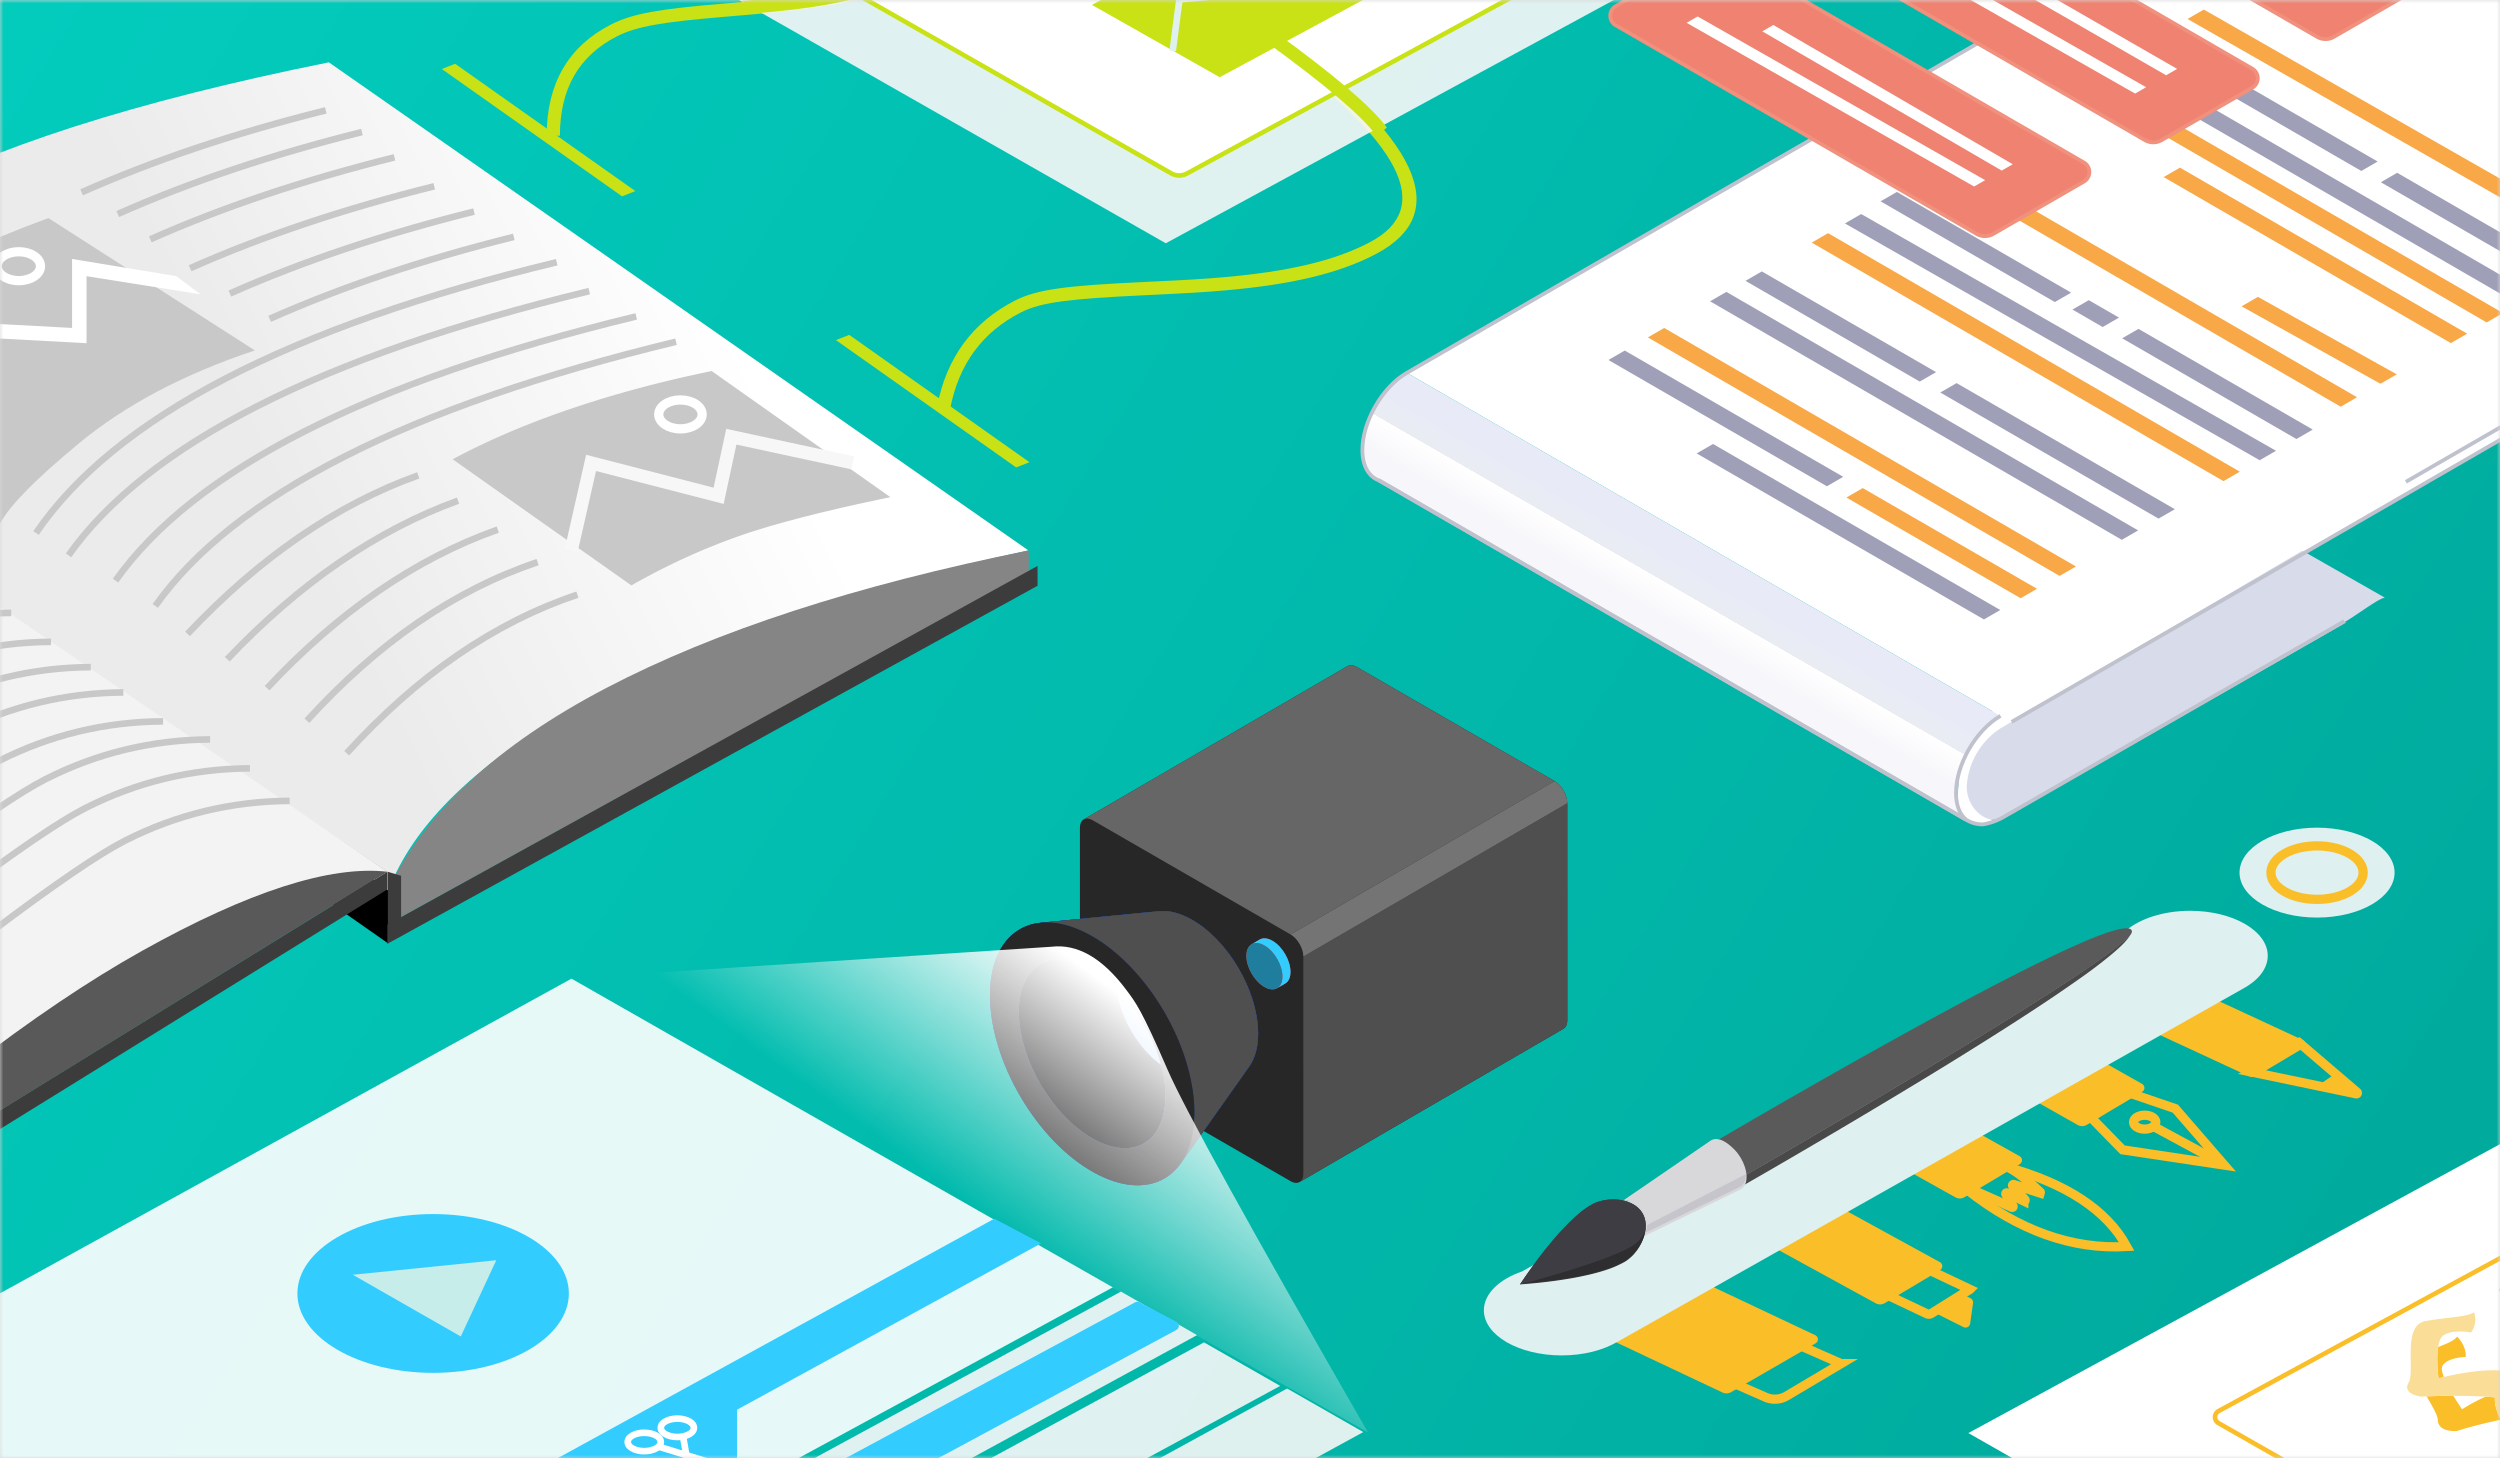 <svg width="360" height="210" xmlns="http://www.w3.org/2000/svg" xmlns:xlink="http://www.w3.org/1999/xlink">
    <defs>
        <linearGradient x1="87.593%" y1="66.609%" x2="33.528%" y2="30.642%" id="c">
            <stop stop-color="#00A89B" offset="0%"/>
            <stop stop-color="#03CFC0" offset="100%"/>
        </linearGradient>
        <linearGradient x1="82.841%" y1="48.726%" x2="46.107%" y2="59.997%" id="h">
            <stop stop-color="#FFF" offset="0%"/>
            <stop stop-color="#EBEBEB" offset="100%"/>
        </linearGradient>
        <linearGradient x1="64.002%" y1="39.255%" x2="26.796%" y2="54.703%" id="i">
            <stop stop-color="#F3F3F3" offset="0%"/>
            <stop stop-color="#F5F5F5" offset="100%"/>
        </linearGradient>
        <linearGradient x1="82.284%" y1="25.935%" x2="50%" y2="53.005%" id="k">
            <stop stop-color="#FFF" offset="0%"/>
            <stop stop-color="#FFF" stop-opacity="0" offset="100%"/>
        </linearGradient>
        <linearGradient x1="50%" y1="7.7%" x2="50%" y2="100%" id="l">
            <stop stop-color="#FEFFFE" offset="0%"/>
            <stop stop-color="#FFF" offset="100%"/>
        </linearGradient>
        <linearGradient x1="46.647%" y1="45.344%" x2="54.709%" y2="54.254%" id="m">
            <stop stop-color="#F7F7FB" offset="0%"/>
            <stop stop-color="#FFF" offset="52.286%"/>
            <stop stop-color="#EAECF3" offset="52.726%"/>
            <stop stop-color="#E8EBF7" offset="100%"/>
        </linearGradient>
        <linearGradient x1="50%" y1="7.7%" x2="50%" y2="100%" id="n">
            <stop stop-color="#FEFFFE" offset="0%"/>
            <stop stop-color="#FFF" offset="100%"/>
        </linearGradient>
        <linearGradient x1="96.48%" y1="61.614%" x2="3.688%" y2="23.471%" id="o">
            <stop stop-color="#F9CC45" offset="0%"/>
            <stop stop-color="#FBD976" offset="20%"/>
            <stop stop-color="#FCE9B0" offset="48%"/>
            <stop stop-color="#FEF5DB" offset="71%"/>
            <stop stop-color="#FFFCF5" offset="89%"/>
            <stop stop-color="#FFF" offset="100%"/>
        </linearGradient>
        <filter x="-11.9%" y="-20.5%" width="123.8%" height="141%" filterUnits="objectBoundingBox" id="d">
            <feOffset dy="2" in="SourceAlpha" result="shadowOffsetOuter1"/>
            <feGaussianBlur stdDeviation="1.5" in="shadowOffsetOuter1" result="shadowBlurOuter1"/>
            <feColorMatrix values="0 0 0 0 0 0 0 0 0 0 0 0 0 0 0 0 0 0 0.5 0" in="shadowBlurOuter1" result="shadowMatrixOuter1"/>
            <feMerge>
                <feMergeNode in="shadowMatrixOuter1"/>
                <feMergeNode in="SourceGraphic"/>
            </feMerge>
        </filter>
        <filter x="-7%" y="-11.4%" width="114%" height="122.9%" filterUnits="objectBoundingBox" id="g">
            <feOffset dy="3" in="SourceAlpha" result="shadowOffsetOuter1"/>
            <feGaussianBlur stdDeviation="3.5" in="shadowOffsetOuter1" result="shadowBlurOuter1"/>
            <feColorMatrix values="0 0 0 0 0 0 0 0 0 0 0 0 0 0 0 0 0 0 0.5 0" in="shadowBlurOuter1" result="shadowMatrixOuter1"/>
            <feMerge>
                <feMergeNode in="shadowMatrixOuter1"/>
                <feMergeNode in="SourceGraphic"/>
            </feMerge>
        </filter>
        <filter x="-12.6%" y="-14%" width="125.3%" height="128%" filterUnits="objectBoundingBox" id="j">
            <feOffset dy="2" in="SourceAlpha" result="shadowOffsetOuter1"/>
            <feGaussianBlur stdDeviation="1.5" in="shadowOffsetOuter1" result="shadowBlurOuter1"/>
            <feColorMatrix values="0 0 0 0 0 0 0 0 0 0 0 0 0 0 0 0 0 0 0.5 0" in="shadowBlurOuter1" result="shadowMatrixOuter1"/>
            <feMerge>
                <feMergeNode in="shadowMatrixOuter1"/>
                <feMergeNode in="SourceGraphic"/>
            </feMerge>
        </filter>
        <path id="a" d="M0 0h360v210H0z"/>
        <path id="e" d="M0 60.11 110.605 0l77.952 44.452-110.605 60.11z"/>
    </defs>
    <g fill="none" fill-rule="evenodd">
        <mask id="b" fill="#fff">
            <use xlink:href="#a"/>
        </mask>
        <use fill="#D8D8D8" xlink:href="#a"/>
        <g mask="url(#b)">
            <path d="M11.53 304.643 604.626 3.384c15.33-7.786 34.07-1.671 41.857 13.659a31.133 31.133 0 0 1 3.376 14.1v675.72c0 17.195-13.939 31.134-31.133 31.134a31.133 31.133 0 0 1-17.18-5.17L9.442 341.066c-9.722-6.433-12.389-19.528-5.956-29.25a21.107 21.107 0 0 1 8.044-7.172z" fill="url(#c)" transform="translate(-241 -235)"/>
            <path d="m254.448 168.105 24.896 13.644a.665.665 0 0 1 .022 1.154l-7.952 4.743a1.33 1.33 0 0 1-1.32.025l-25.25-13.837 9.604-5.729z" fill="#FABE28"/>
            <path d="m283.672 185.667-5.585 3.483a.665.665 0 0 1-.624.029l-5.845-2.765 6-3.61 6.054 2.863z" stroke="#FABE28" stroke-width="1.33"/>
            <path d="m278.062 188.768 4.683 2.335a.665.665 0 0 0 .955-.503l.416-2.966a.665.665 0 0 0-.372-.692l-1.28-.611-4.402 2.437zM230.823 177.836l30.572 14.43a.665.665 0 0 1 .049 1.178l-12.175 7.027a1.33 1.33 0 0 1-1.232.05l-31.091-14.675 13.877-8.01z" fill="#FABE28"/>
            <path d="m265.114 196.363-7.872 4.675a3.324 3.324 0 0 1-2.998.162l-4.736-2.083 9.47-5.453 6.136 2.699z" stroke="#FABE28" stroke-width="1.33"/>
            <g>
                <path d="m274.17 157.172 16.658 9.322a.665.665 0 0 1 .016 1.151l-7.956 4.746a1.33 1.33 0 0 1-1.33.018l-16.991-9.509 9.603-5.728z" fill="#FABE28"/>
                <path d="M283.204 171.287c7.513 5.935 15.195 8.672 23.047 8.212-2.875-5.247-8.7-9.08-17.473-11.499l-5.574 3.287z" stroke="#FABE28" stroke-width="1.33"/>
                <path d="m283.338 171.026 6.36 2.824a.133.133 0 0 0 .169-.19l-1.015-1.683a.133.133 0 0 1 .172-.188l2.403 1.162a.133.133 0 0 0 .158-.208l-1.746-1.958a.133.133 0 0 1 .14-.215l3.803 1.233c.034-.112.032-.113.03-.115-2.806-2.694-5.042-4.124-6.708-4.289" stroke="#FABE28" stroke-width="1.33"/>
            </g>
            <g transform="translate(282.441 141.783)">
                <path d="m9.681 5.06 16.335 9.237a.665.665 0 0 1 .013 1.15l-7.957 4.746c-.41.245-.92.25-1.336.015L.078 10.788l9.603-5.729z" fill="#FABE28"/>
                <path stroke="#FABE28" stroke-width="1.33" d="m18.494 18.965 4.715 4.824 14.644 2.204-7.047-8.13-6.493-2.216z"/>
                <ellipse stroke="#FABE28" stroke-width="1.33" cx="26.395" cy="19.809" rx="1.602" ry="1"/>
                <path stroke="#FABE28" stroke-width="1.33" d="m37.328 25.65-9.896-5.35"/>
            </g>
            <g>
                <path d="m308.595 139.092 23.007 10.671a.665.665 0 0 1 .06 1.175l-6.636 3.958a1.33 1.33 0 0 1-1.24.065l-23.512-10.906 8.321-4.963z" fill="#FABE28"/>
                <path d="m324.091 154.344 15.211 3.171a.133.133 0 0 0 .114-.231l-8.342-7.13-6.983 4.19z" stroke="#FABE28" stroke-width="1.33"/>
                <path fill="#FABE28" d="m333.599 156.443 2.742-1.864 1.996 2.169-1.321.498z"/>
            </g>
            <path d="M315.39 131.156c6.166 0 11.164 2.898 11.164 6.473 0 1.892-1.4 3.595-3.633 4.779l-89.964 50.791-.01-.004c-2.038 1.224-4.897 1.984-8.062 1.984-6.19 0-11.208-2.91-11.208-6.498 0-2.381 2.208-4.463 5.502-5.595l86.916-49.07.02.009c2.004-1.73 5.41-2.87 9.275-2.87z" fill="#DEF0EF"/>
            <g filter="url(#d)" transform="translate(218.884 131.676)" fill-rule="nonzero">
                <path d="M87.973.52c-.01.082-.028.192-.057.27a2.251 2.251 0 0 1-.182.364 5.63 5.63 0 0 1-.31.444c-.078.098-.223.28-.475.544-.847.887-2.128 1.916-3.088 2.68a73.962 73.962 0 0 1-3.423 2.53c-.938.655-2.187 1.528-3.134 2.169-1.102.747-2.581 1.73-3.697 2.458a493.14 493.14 0 0 1-3.844 2.482 638.243 638.243 0 0 1-12.518 7.77c-1.255.757-2.925 1.772-4.183 2.524-1.214.726-2.832 1.696-4.048 2.419a1176.178 1176.178 0 0 1-7.384 4.357 1162.25 1162.25 0 0 1-10.392 6.023c.495-.283.797-.898.787-1.77C34.89 34.137 88.01 3.604 87.973.521z" fill="#494949"/>
                <path d="M27.594 31.01a1439.191 1439.191 0 0 1 4.502-2.633 1752.668 1752.668 0 0 1 5.88-3.402c1.07-.615 2.496-1.433 3.567-2.045 1.162-.663 2.714-1.544 3.877-2.205a662.87 662.87 0 0 1 4.111-2.318c2.574-1.436 6.011-3.342 8.593-4.763 1.296-.712 3.032-1.646 4.332-2.349a456.23 456.23 0 0 1 4.254-2.263c1.216-.639 2.838-1.49 4.064-2.109 1.156-.583 2.696-1.366 3.858-1.937a198.164 198.164 0 0 1 3.453-1.657c.913-.425 2.137-.977 3.062-1.375A57.721 57.721 0 0 1 83.553.98a27.55 27.55 0 0 1 1.873-.636c.27-.077.634-.173.91-.232.185-.04.435-.075.623-.095a3.36 3.36 0 0 1 .49-.013c.103.005.245.018.342.057.142.071.195.107.234.157.054.09.06.109.067.128.008.022.02.069.02.136.039 3.083-53.082 33.617-55.947 35.264-.021-1.708-1.234-3.759-2.71-4.58-.729-.405-1.386-.435-1.861-.155z" fill="#5A5A5A"/>
                <path d="M29.84 31.06c-.788-.44-1.493-.45-1.986-.113l-12.773 8.749c.006-.005.014-.008.02-.012-.33.214-.53.644-.523 1.246.015 1.228.888 2.703 1.95 3.294.509.284.968.31 1.308.126-.012.007-.023.015-.035.021l13.933-6.754c.555-.269.898-.917.886-1.858-.021-1.753-1.266-3.857-2.78-4.7z" fill="#D8D8DA"/>
                <path d="m31.636 37.253-13.934 6.754c.388-.188.629-.643.62-1.302l14.2-7.31c.011.941-.332 1.59-.886 1.858z" fill="#C6C5CB"/>
                <g fill="#D8D8DA">
                    <path d="m14.656 39.332 12.774-8.748c.492-.337 1.197-.327 1.985.112 1.514.842 2.76 2.947 2.78 4.7l-14.198 7.31c-.015-1.23-.887-2.704-1.949-3.295-.552-.308-1.046-.315-1.392-.079z"/>
                    <path d="M17.997 42.705c.015 1.23-.833 1.746-1.894 1.156-1.062-.591-1.934-2.066-1.95-3.295-.015-1.229.834-1.746 1.895-1.155 1.061.59 1.934 2.065 1.95 3.294zm-.157-.087c-.014-1.128-.815-2.483-1.79-3.026-.975-.543-1.754-.067-1.74 1.061.014 1.129.816 2.483 1.79 3.026.975.543 1.754.068 1.74-1.061z"/>
                </g>
                <path d="M18.103 42.775v-.037c-.008-.191-.01-.217-.034-.42a3.459 3.459 0 0 0-.36-1.154 3.236 3.236 0 0 0-.606-.818 3.696 3.696 0 0 0-.713-.552 4.025 4.025 0 0 0-.404-.217 8.267 8.267 0 0 0-.346-.148 5.96 5.96 0 0 0-1.486-.35 6.971 6.971 0 0 0-3.098.37 5.359 5.359 0 0 0-1.01.496c-.192.12-.442.29-.63.418a9.405 9.405 0 0 0-.72.548c-.408.346-.948.814-1.334 1.185a32.435 32.435 0 0 0-1.394 1.43c-.374.414-.841.93-1.298 1.479a59.495 59.495 0 0 0-1.766 2.204 77.09 77.09 0 0 0-1.45 1.959c-.246.345-.824 1.154-1.454 2.11.27-.018 1.091-.07 2.558-.218.53-.054.79-.085 1.56-.177.26-.031.608-.079.869-.113.35-.045 1.244-.176 1.848-.277a47.627 47.627 0 0 0 1.938-.358c.94-.201 1.293-.277 1.946-.449a25.75 25.75 0 0 0 1.883-.56 13.06 13.06 0 0 0 1.041-.393c.42-.184.974-.446 1.374-.67.089-.05.203-.123.287-.18.083-.055.192-.132.27-.194.136-.108.311-.259.44-.374.074-.067.167-.162.237-.233.07-.071.16-.169.224-.245.114-.135.261-.32.368-.46a7.18 7.18 0 0 0 .375-.565c.088-.152.198-.358.278-.515.047-.094.102-.223.145-.32.052-.116.17-.425.224-.612.034-.116.08-.272.105-.39a8.97 8.97 0 0 0 .095-.525c.02-.13.028-.304.036-.435.004-.072.002-.168.002-.24z" fill="#3E3D43"/>
                <path d="M15.018 47.97c-.4.224-.955.485-1.374.67-.306.134-.724.287-1.041.392-.587.195-.969.32-1.883.56-.654.173-1.006.248-1.947.45-.071.015-.73.155-1.937.357-.605.101-1.499.232-1.849.278-.26.034-.608.082-.87.113-.77.091-1.029.122-1.558.176-1.468.15-2.29.2-2.559.218.598-.155 11.958-3.1 16.003-5.447 1.212-.703 2.13-1.97 2.1-3.055 0 .072.002.168-.002.24-.007.13-.016.306-.035.435-.024.158-.061.368-.095.524-.026.12-.072.275-.106.391a6.369 6.369 0 0 1-.224.613c-.043.096-.097.225-.145.319-.08.156-.19.363-.278.515a7.18 7.18 0 0 1-.374.565c-.107.14-.254.324-.368.46a5.034 5.034 0 0 1-.225.245c-.07.071-.162.166-.236.233-.13.115-.305.266-.44.373a4.673 4.673 0 0 1-.557.375z" fill="#2E2E30"/>
                <path d="M0 51.278c.63-.955 1.208-1.765 1.454-2.11a77.71 77.71 0 0 1 1.45-1.96 59.783 59.783 0 0 1 1.766-2.203c.457-.55.924-1.065 1.299-1.48.18-.197.78-.841 1.393-1.43.387-.37.926-.838 1.334-1.184.208-.176.496-.396.72-.548.188-.128.438-.298.63-.418a5.395 5.395 0 0 1 1.01-.497c.266-.099.475-.154.6-.187a6.971 6.971 0 0 1 2.499-.182 5.998 5.998 0 0 1 1.485.35c.105.042.244.102.347.148.067.031.155.077.22.113.056.03.129.072.184.104.044.026.102.063.144.092a3.763 3.763 0 0 1 .776.686c.036.04.08.096.112.14.157.212.226.34.286.451a3.356 3.356 0 0 1 .318.9 4.066 4.066 0 0 1 .076.676v.037c.03 1.083-.888 2.35-2.1 3.054C11.959 48.178.599 51.123 0 51.278z" fill="#3E3D43"/>
            </g>
            <g transform="translate(322.492 119.184)">
                <ellipse fill="#DEF0EF" cx="11.164" cy="6.473" rx="11.164" ry="6.473"/>
                <ellipse stroke="#FABE28" stroke-width="1.33" cx="11.164" cy="6.473" rx="6.641" ry="3.851"/>
            </g>
            <g transform="translate(283.443 146.25)">
                <mask id="f" fill="#fff">
                    <use xlink:href="#e"/>
                </mask>
                <use fill="#FFF" opacity=".9" xlink:href="#e"/>
                <g mask="url(#f)" fill="#FFF" stroke="#FABE28" stroke-width=".665">
                    <path d="M103.19 20.477a2.327 2.327 0 0 1 2.262.023l46.358 26.412a.994.994 0 0 1 .373 1.36.997.997 0 0 1-.391.383L84.645 85.114a2.327 2.327 0 0 1-2.262-.023L36.025 58.679a.994.994 0 0 1-.373-1.36.997.997 0 0 1 .39-.383z"/>
                </g>
            </g>
            <g>
                <path d="M351.092 193.977c-.298 1.879.055 4.513.055 4.513s.28-.077.76-.194c-.268-.716-.376-1.327-.164-1.656.147-.226.354-.41.592-.56 1.048-.662 2.714-.674 2.714-.674s.258-1.379-1.225-2.944c-.128.199-.335.378-.607.55-.505.318-1.237.61-2.125.965m-1.656 7.1c.815 1.41 1.586 2.698 1.603 3.39.058 1.844 2.727 1.595 2.727 1.595s2.855-.912 6.389-1.629c-.656-1.108-.98-2.36-.883-3.211-.445-.038-.896-.07-1.344-.096a25.099 25.099 0 0 0-3.212 1.698c-.114.07-.173.11-.173.11s-.6-.849-1.254-1.937a97.382 97.382 0 0 0-3.853.079M359.853 185.669s.588 1.725 3.472 3.043c2.885 1.318 7.721-.677 12.367-.985-.458 1.583-.569 2.832-.492 3.809a58.44 58.44 0 0 1 4.91-1.362s-2.693-1.23-1.384-6.512a1.845 1.845 0 0 0-.42-.207c-2.347.67-8.221 3.09-10.087 3.739-1.875.656-3.191-.597-3.191-.597l-.175-1.472-5 .544" fill="#FABE28"/>
                <path d="M363.03 181.042s.595 1.719 3.48 3.038c2.897 1.325 7.722-.679 12.368-.984-.056.194-.106.383-.153.567-1.308 5.28 1.385 6.512 1.385 6.512s-2.387.53-4.91 1.36c-1.615.532-3.285 1.186-4.419 1.9-2.903 1.83-5.66 5.152-5.66 5.152s-.067-.485-4.05-1.123c-3.107-.495-7.43.414-9.163.832-.48.117-.762.194-.762.194s-.353-2.634-.053-4.513c.125-.789.365-1.444.795-1.714 1.45-.917 3.93-.385 3.93-.385s1.03-1.176.441-2.901c-1.095.692-3.518.65-6.959 1.252a2.179 2.179 0 0 0-.81.302c-2.3 1.45-.758 7.07-1.65 8.579-.971 1.654 1.799 2.003 1.799 2.003s.29-.016.798-.037c.817-.034 2.199-.077 3.852-.079 1.412 0 3.018.032 4.64.13.448.025.897.058 1.344.095-.098.852.227 2.104.88 3.21.645 1.09 1.61 2.037 2.806 2.322 2.404.579 5.466 6.52 5.466 6.52s-2.001-1.229-4.226.173a6.181 6.181 0 0 0-1.448 1.308 6.9 6.9 0 0 1-1.662 1.459c-.9.566-1.828.885-2.613 1.117-.794.23-1.446.372-1.784.584-.27.172-.338.388-.114.734-1.038 1.17 1.597 3.7 2.75 3.5 1.146-.196 3.741-1.318 6.04-1.714 2.288-.401 3.558.38 5.48.208.968-.082 1.8-.475 2.39-.847.59-.372.938-.725.938-.725s4.394.893 6.99-.216c-2.529-1.556-4.876-1.645-4.876-1.645s2.567-4.756.422-9.691c.544-1.62.897-3.469 3.806-5.304a17.73 17.73 0 0 1 2.432-1.255c3.622-1.551 6.743-2.534 9.224-4.1 1.081-.682 2.043-1.476 2.872-2.475 2.72-3.298.686-6.356 3.603-9.089.261-.244.53-.45.81-.625 1.18-.744 2.503-.935 3.862-1.158 1.36-.227 2.77-.479 4.131-1.338a7.76 7.76 0 0 0 1.581-1.332c-4.865.044-10.717-2.183-14.655.3a6.756 6.756 0 0 0-.48.335c-3.933 3.007-.72 10.407-.72 10.407s-1.637-1.753-3.341-2.965c-1.724-1.21-2.91-1.1-3.92-2.41-1.924-2.476-2.36-6.99-4.425-7.687-2.347.668-8.221 3.089-10.086 3.75-1.876.657-3.193-.608-3.193-.608l-.173-1.46-5.01.537" fill="#FADD96"/>
            </g>
            <g transform="translate(-135.646 -72.726)">
                <g filter="url(#g)" transform="translate(0 78.702)">
                    <path d="M0 48.947C5.358 37.572 15.048 27.97 29.07 20.141 43.09 12.313 64.02 5.6 91.86 0l100.724 70.275c-27.304 6.01-48.597 13.282-63.88 21.814-15.281 8.532-24.697 17.584-28.247 27.154L0 48.947z" fill="url(#h)" transform="translate(91.139)"/>
                    <path d="M105.69 47.848c4.263-5.914 9.14-10.776 14.63-14.587 5.49-3.81 12.921-7.421 22.295-10.832l29.729 19.055c-10.19 3.391-18.618 7.837-25.28 13.338-6.663 5.5-10.544 9.527-11.644 12.08l-29.73-19.054z" fill="#C8C8C8"/>
                    <path d="M191.48 119.248c5.293-11.238 15.789-20.96 31.487-29.164 15.698-8.205 35.973-14.805 60.825-19.8v3.097l-90.898 49.981-1.414-4.114z" fill="#858585"/>
                    <path fill="#000" d="m91.661 48.31 99.88 70.95v7.621L91.66 56.884z"/>
                    <path fill="#3C3C3C" d="m101.523 171.935 89.922-55.399v2.548l-89.922 55.642zM191.433 124.18l93.62-51.664v2.858l-93.62 51.555z"/>
                    <path fill="#3C3C3C" d="m191.498 116.571 1.907.561v8.191l-1.907 1.518z"/>
                    <path fill="#595959" d="m0 100.71 91.451-51.796 99.96 67.644-89.876 55.42z"/>
                    <path d="M.388 100.081c24.642-21.563 43.974-36.26 57.996-44.088 14.021-7.828 25.13-10.383 33.325-7.663l99.741 68.225c-8.276-.942-20.056 2.853-35.338 11.386-15.282 8.532-33.615 22.67-55 42.415L.388 100.081z" fill="url(#i)"/>
                </g>
                <path d="M141.223 149.749c11.263-16.517 36.161-29.467 74.701-38.806l-.224-.926c-38.749 9.39-63.839 22.44-75.265 39.195l.788.537z" fill="#C8C8C8" fill-rule="nonzero"/>
                <path d="M145.9 152.967c11.261-15.885 36.162-28.52 74.705-37.86l-.225-.925c-38.745 9.388-63.833 22.117-75.259 38.235l.778.55z" fill="#C8C8C8" fill-rule="nonzero"/>
                <path d="M152.668 156.611c11.262-15.886 36.163-28.521 74.705-37.86l-.224-.926c-38.746 9.388-63.833 22.118-75.26 38.235l.779.551z" fill="#C8C8C8" fill-rule="nonzero"/>
                <path d="M158.395 160.255c11.262-15.886 36.163-28.521 74.705-37.86l-.224-.926c-38.746 9.388-63.833 22.118-75.26 38.235l.779.55z" fill="#C8C8C8" fill-rule="nonzero"/>
                <path d="M162.997 164.34c10.318-10.95 21.33-18.519 33.04-22.715l-.322-.897c-11.858 4.25-22.996 11.905-33.413 22.958l.695.653zM168.721 167.984c10.351-10.909 21.365-18.479 33.043-22.717l-.325-.895c-11.825 4.291-22.961 11.945-33.41 22.956l.692.656zM174.453 172.147c10.283-10.994 21.295-18.563 33.037-22.713l-.318-.898c-11.894 4.204-23.033 11.86-33.415 22.96l.696.65zM180.19 176.829c10.152-11.166 21.16-18.731 33.024-22.705l-.303-.904c-12.027 4.029-23.17 11.687-33.427 22.968l.705.641zM185.916 181.514c10.153-11.166 21.16-18.732 33.025-22.706l-.303-.903c-12.027 4.028-23.17 11.687-33.427 22.968l.705.64zM174.664 119.076c10.384-4.608 22.079-8.534 35.085-11.778l-.231-.924c-13.058 3.256-24.805 7.2-35.24 11.831l.386.871zM168.937 115.433c10.384-4.608 22.079-8.535 35.085-11.778l-.231-.925c-13.058 3.257-24.805 7.2-35.24 11.832l.386.87zM163.21 111.789c10.384-4.608 22.079-8.534 35.085-11.778l-.231-.924c-13.058 3.256-24.805 7.2-35.24 11.831l.386.871zM157.483 107.625c10.384-4.608 22.078-8.534 35.085-11.778l-.231-.925c-13.058 3.257-24.805 7.2-35.241 11.832l.387.87zM152.797 103.981c10.384-4.608 22.079-8.534 35.085-11.778l-.231-.924c-13.058 3.256-24.805 7.2-35.24 11.831l.386.871zM147.59 100.858c10.384-4.608 22.08-8.534 35.085-11.778l-.23-.924c-13.058 3.256-24.805 7.2-35.241 11.831l.387.871z" fill="#C8C8C8" fill-rule="nonzero"/>
                <path d="M200.83 138.864c5.041-2.71 10.71-5.134 17.005-7.272 6.295-2.139 13.059-3.952 20.29-5.438l25.737 18.163c-9.663 1.994-17.074 3.914-22.233 5.758a94.253 94.253 0 0 0-15.063 6.952l-25.736-18.163z" fill="#C8C8C8"/>
                <ellipse stroke="#FFF" stroke-width="1.33" cx="233.63" cy="132.4" rx="3.124" ry="2.082"/>
                <ellipse stroke="#FFF" stroke-width="1.33" cx="138.353" cy="111.058" rx="3.124" ry="2.082"/>
                <path fill="#FFF" fill-rule="nonzero" d="M148.107 122.147v-9.65l16.42 2.612-3.492-2.613-15.01-2.479v9.932l-24.91-1.343-1.505 16.844 1.973 1.144 1.428-15.8z"/>
                <path fill="#C9E216" d="m199.268 82.662 1.917-.752 25.951 18.333-1.916.753zM256.018 121.701l1.917-.753 25.951 18.334-1.916.753z"/>
                <path d="M216.273 92.269c0-6.783 2.724-11.506 8.228-14.32 2.843-1.452 6.652-2.063 15.49-2.805 7.826-.657 9.951-.865 13.783-1.447 6.905-1.049 12.553-2.66 17.366-5.197l-.89-1.686c-4.597 2.424-10.051 3.98-16.763 4.999-3.772.573-5.878.779-13.657 1.432-9.125.766-13.039 1.394-16.198 3.009-6.158 3.147-9.265 8.535-9.265 16.015h1.906zM272.468 131.592c1.242-6.433 4.623-11.033 10.19-13.879 2.875-1.47 7.065-1.968 17.585-2.464 6.486-.306 8.61-.426 11.927-.718 9.228-.815 16.172-2.363 21.636-5.244 11.331-5.973 5.97-16.866-14.87-32.062l-1.124 1.54c19.86 14.481 24.49 23.889 15.105 28.837-5.192 2.737-11.917 4.236-20.915 5.03-3.28.29-5.391.409-11.85.713-10.875.514-15.13 1.02-18.363 2.672-6.096 3.116-9.842 8.213-11.193 15.214l1.872.36z" fill="#C9E216" fill-rule="nonzero"/>
                <path fill="#F7F7F7" opacity=".9" d="M223.113 61.947 337.202 0l80.407 45.81-114.09 61.947z"/>
                <path d="M332.166 10.494a2.327 2.327 0 0 1 2.262.023l63.209 36.012a.994.994 0 0 1 .372 1.36.997.997 0 0 1-.39.383l-91.056 49.44a2.327 2.327 0 0 1-2.262-.023l-63.209-36.012a.994.994 0 0 1-.373-1.36.997.997 0 0 1 .391-.383z" stroke="#C9E216" stroke-width=".665" fill="#FFF"/>
                <path d="m292.879 73.429 26.113-14.09 18.404 10.42-26.113 14.09-18.404-10.42z" fill="#C9E216"/>
                <path fill="#DEF1EF" fill-rule="nonzero" d="M321.713 71.705v-5.458h9.716v-.953h-10.67v5.537l-15.698 1.353-1.018 7.801.946.123.918-7.04z"/>
                <path d="M244.166 74.677c13.202-1.119 19.337-2.695 26.298-7.898l-1.143-1.526c-6.598 4.933-13.967 6.525-26.84 7.615l1.685 1.809zM335.369 91.105c-2.243-3.035-7.651-7.638-16.276-13.88l-1.119 1.543c8.469 6.13 13.773 10.643 15.861 13.469l1.534-1.132z" fill="#C9E216" fill-rule="nonzero"/>
                <path d="M148.717 168.315c-8.46.06-16.427 1.983-23.893 5.768-7.444 3.775-25.65 17.479-54.675 41.15l.603.737c28.96-23.616 47.147-37.308 54.503-41.037 7.334-3.718 15.155-5.606 23.47-5.665l-.008-.953z" fill="#C8C8C8" fill-rule="nonzero"/>
                <path d="M153.403 171.96c-8.46.059-16.427 1.982-23.893 5.767-7.444 3.774-25.65 17.478-54.675 41.149l.602.738c28.96-23.617 47.148-37.308 54.504-41.037 7.334-3.719 15.155-5.607 23.469-5.665l-.007-.953z" fill="#C8C8C8" fill-rule="nonzero"/>
                <path d="M159.13 176.123c-8.46.06-16.427 1.983-23.893 5.768-7.444 3.774-25.65 17.479-54.675 41.149l.602.738c28.96-23.617 47.148-37.308 54.504-41.037 7.334-3.719 15.155-5.607 23.469-5.665l-.007-.953zM137.263 160.508c-8.46.06-16.427 1.982-23.893 5.768-7.444 3.774-25.65 17.478-54.675 41.148l.602.738c28.96-23.616 47.148-37.307 54.504-41.037 7.334-3.718 15.155-5.606 23.469-5.665l-.007-.952z" fill="#C8C8C8" fill-rule="nonzero"/>
                <path d="M165.899 178.726c-8.461.06-16.428 1.982-23.894 5.768-7.444 3.774-25.65 17.478-54.675 41.148l.603.739c28.96-23.617 47.148-37.308 54.504-41.038 7.333-3.718 15.154-5.606 23.468-5.665l-.006-.952zM142.99 164.672c-8.46.06-16.427 1.982-23.893 5.768-7.444 3.774-25.65 17.478-54.675 41.148l.603.739c28.96-23.617 47.147-37.308 54.503-41.038 7.334-3.718 15.155-5.606 23.47-5.664l-.008-.953z" fill="#C8C8C8" fill-rule="nonzero"/>
                <path d="M171.626 182.89c-8.461.06-16.428 1.982-23.894 5.768-7.444 3.774-25.65 17.478-54.675 41.149l.603.738c28.96-23.617 47.148-37.308 54.504-41.038 7.334-3.718 15.155-5.606 23.468-5.664l-.006-.953z" fill="#C8C8C8" fill-rule="nonzero"/>
                <path d="M177.353 187.575c-8.461.06-16.428 1.982-23.894 5.767-7.444 3.775-25.649 17.479-54.675 41.15l.603.737c28.96-23.616 47.148-37.307 54.504-41.037 7.334-3.718 15.155-5.606 23.468-5.665l-.006-.952z" fill="#C8C8C8" fill-rule="nonzero"/>
                <path fill="#F7F7F7" fill-rule="nonzero" d="m239.85 145.291 1.838-8.545 16.569 3.57.401-1.863-18.433-3.971-1.821 8.468-18.357-4.734-3.077 13.56 1.86.42 2.642-11.644z"/>
            </g>
            <g transform="translate(-23.17 93.784)">
                <g filter="url(#j)" transform="translate(165.724)" fill-rule="nonzero">
                    <path d="M83.138 19.875c.004-1.17-.82-2.594-1.837-3.182L52.818.253c-.512-.296-.976-.323-1.31-.129L13.493 22.21l.004-.001c-.333.191-.54.6-.542 1.183l.003 31.288c-.004 1.17.819 2.594 1.836 3.181l28.483 16.441c.544.314 1.033.323 1.372.087-.02.014-.04.03-.06.042l38.013-22.086c.33-.192.536-.601.538-1.182l-.003-31.288z" fill="#272727"/>
                    <path d="M83.138 19.875 45.125 41.96l.002 31.288c-.001.581-.207.99-.537 1.183l38.013-22.086c.33-.192.536-.601.538-1.182l-.003-31.288z" fill="#4F4F4F"/>
                    <path d="M52.818.252c-.512-.295-.976-.322-1.31-.128L13.493 22.21c.335-.195.799-.167 1.31.128l28.484 16.44L81.3 16.694 52.818.253z" fill="#666"/>
                    <path d="M43.288 38.779 81.3 16.693c1.018.588 1.84 2.012 1.837 3.182L45.125 41.96c.003-1.169-.82-2.594-1.837-3.181z" fill="#747474"/>
                    <path d="M38.615 52.88c.074 6.068-4.11 8.622-9.347 5.705-5.237-2.918-9.543-10.202-9.617-16.27-.074-6.069 4.11-8.623 9.347-5.706 5.237 2.918 9.542 10.202 9.617 16.27z" fill="#005ECF"/>
                    <path d="M38.615 52.88c.074 6.068-4.11 8.622-9.347 5.705-5.237-2.918-9.543-10.202-9.617-16.27-.074-6.069 4.11-8.623 9.347-5.706 5.237 2.918 9.542 10.202 9.617 16.27z" fill="#512CB7"/>
                    <path d="M27.465 71.75c-2.508 3.55-7.167 4.268-12.539 1.275C6.8 68.497.117 57.192.002 47.774c-.079-6.378 2.875-10.255 7.314-10.687l9.376-.912 4.262-.415 2.558-.249c.255-.025.67.1.852-.083-2.86.279-4.763 2.777-4.713 6.886.075 6.068 4.38 13.353 9.617 16.27 3.461 1.929 6.463 1.467 8.08-.82L27.464 71.75z" fill="#005ECF"/>
                    <path d="M27.465 71.75c-2.508 3.55-7.167 4.268-12.539 1.275C6.8 68.497.117 57.192.002 47.774c-.079-6.378 2.875-10.255 7.314-10.687l9.376-.912 4.262-.415 2.558-.249c.255-.025.67.1.852-.083-2.86.279-4.763 2.777-4.713 6.886.075 6.068 4.38 13.353 9.617 16.27 3.461 1.929 6.463 1.467 8.08-.82L27.464 71.75z" fill="#512CB7"/>
                    <path d="M28.998 36.61c-1.69-.943-3.27-1.314-4.634-1.181L7.316 37.087l.072-.005c-4.479.397-7.465 4.28-7.386 10.692.115 9.418 6.797 20.723 14.924 25.251 5.4 3.009 10.079 2.267 12.577-1.33l-.038.056 9.882-13.988c.829-1.173 1.293-2.826 1.268-4.884-.075-6.068-4.38-13.352-9.617-16.27z" fill="#00479B"/>
                    <path d="M32.888 53.79c.057 4.709-3.19 6.69-7.254 4.427-4.063-2.264-7.404-7.917-7.462-12.626-.058-4.709 3.19-6.691 7.253-4.427 4.064 2.264 7.405 7.917 7.463 12.626z" fill="#9BC9FD"/>
                    <path d="m31.717 57.824-8.122 9.82c-1.851 2.24-5.058 2.608-8.728.563C9.037 64.96 4.242 56.847 4.16 50.09c-.053-4.363 1.87-7.095 4.81-7.608l12.555-2.193c-2.048.358-3.39 2.262-3.352 5.302.058 4.709 3.399 10.362 7.462 12.626 2.558 1.425 4.792 1.168 6.083-.393z" fill="#005ECF"/>
                    <path d="m31.717 57.824-8.122 9.82c-1.851 2.24-5.058 2.608-8.728.563C9.037 64.96 4.242 56.847 4.16 50.09c-.053-4.363 1.87-7.095 4.81-7.608l12.555-2.193c-2.048.358-3.39 2.262-3.352 5.302.058 4.709 3.399 10.362 7.462 12.626 2.558 1.425 4.792 1.168 6.083-.393z" fill="#000"/>
                    <path d="M23.595 67.644c1.09-1.318 1.711-3.285 1.68-5.79l7.613-8.064c.021 1.745-.412 3.115-1.172 4.034l-8.121 9.82z" fill="#005ECF"/>
                    <path d="M23.595 67.644c1.09-1.318 1.711-3.285 1.68-5.79l7.613-8.064c.021 1.745-.412 3.115-1.172 4.034l-8.121 9.82z" fill="#512CB7"/>
                    <path d="M21.524 40.289c1.124-.196 2.461.073 3.901.875 4.064 2.264 7.405 7.917 7.463 12.626l-7.612 8.065c-.083-6.757-4.877-14.869-10.709-18.117-2.066-1.152-3.985-1.538-5.598-1.256l12.555-2.193z" fill="#005ECF"/>
                    <path d="M21.524 40.289c1.124-.196 2.461.073 3.901.875 4.064 2.264 7.405 7.917 7.463 12.626l-7.612 8.065c-.083-6.757-4.877-14.869-10.709-18.117-2.066-1.152-3.985-1.538-5.598-1.256l12.555-2.193z" fill="#512CB7"/>
                    <path d="M28.998 36.61c-1.69-.943-3.27-1.314-4.634-1.181L7.316 37.087c2.116-.206 4.57.371 7.193 1.833 8.127 4.528 14.809 15.833 14.924 25.25.04 3.194-.681 5.76-1.968 7.58l9.882-13.987c.829-1.173 1.293-2.826 1.268-4.884-.075-6.068-4.38-13.352-9.617-16.27z" fill="#4F4F4F"/>
                    <path d="M29.433 64.171c.115 9.418-6.38 13.382-14.507 8.854C6.8 68.497.116 57.192.002 47.774c-.116-9.418 6.38-13.382 14.506-8.854 8.128 4.528 14.81 15.833 14.925 25.251zm-4.157-2.316c-.083-6.757-4.877-14.869-10.709-18.118-5.83-3.248-10.49-.404-10.408 6.353.083 6.757 4.877 14.869 10.708 18.117 5.831 3.25 10.491.405 10.409-6.352z" fill="#272727"/>
                    <path d="M40.687 39.694c-.721-.417-1.375-.455-1.847-.181l-1.158.673.004-.003c-.468.27-.76.847-.762 1.668-.005 1.648 1.154 3.655 2.588 4.483.768.443 1.456.455 1.934.121-.029.02-.056.042-.086.06l1.158-.673c.467-.271.756-.847.758-1.666.005-1.647-1.154-3.654-2.589-4.482z" fill="#D6505C"/>
                    <path d="M40.687 39.694c-.721-.417-1.375-.455-1.847-.181l-1.158.673c.472-.275 1.126-.236 1.847.18 1.435.828 2.594 2.835 2.59 4.483-.003.82-.292 1.395-.758 1.666l1.158-.673c.466-.27.755-.846.757-1.665.005-1.648-1.154-3.655-2.589-4.483z" fill="#3CF"/>
                    <path d="M39.53 40.367c1.434.828 2.593 2.835 2.588 4.483-.004 1.647-1.171 2.312-2.605 1.484-1.434-.827-2.593-2.834-2.589-4.482.005-1.649 1.171-2.313 2.605-1.485z" fill="#1F7E9E"/>
                </g>
                <path d="m174.56 42.548-70.003 4.59 115.604 65.347c-16.774-29.133-26.402-46.561-28.883-52.285-3.722-8.585-4.541-9.598-5.923-11.445-3.433-4.585-7.03-6.655-10.794-6.207z" fill="url(#k)"/>
                <path fill="#FFF" opacity=".9" d="M0 105.213 105.46 47.14l77.952 44.452-110.605 60.11z"/>
                <ellipse fill="#3CF" cx="85.54" cy="92.474" rx="19.545" ry="11.433"/>
                <path fill="#C6EDEA" d="m73.973 89.782 15.55 8.887 5.11-10.981z"/>
                <path fill="#F7F7F7" opacity=".9" d="m73.973 152.314 110.605-60.11 10.968 6.27-111.243 60.684zM85.94 159.626l110.606-60.11 10.968 6.27-111.206 60.372zM97.772 166.755l110.741-60.592 10.968 6.27-110.741 60.592z"/>
                <path d="m166.353 81.706 6.726 3.555-43.775 23.95v10.163c0 .057-.002.114-.007.171l-.022.17a1.995 1.995 0 0 1-2.307 1.624l-15.05-2.614-48.89 26.75-6.21-3.693 109.535-60.076zM137.465 120.218l49.165-26.47a.665.665 0 0 1 .626-.003l5.31 2.807a.665.665 0 0 1 .005 1.173l-49.165 26.472a.665.665 0 0 1-.626.002l-5.311-2.807a.665.665 0 0 1-.004-1.174z" fill="#3CF"/>
                <g fill="#FFF" fill-rule="nonzero">
                    <path d="M115.942 115.66c-1.544 0-2.86-.731-2.86-1.8 0-1.07 1.316-1.8 2.86-1.8 1.545 0 2.86.73 2.86 1.8 0 1.069-1.315 1.8-2.86 1.8zm0-.953c1.088 0 1.907-.455 1.907-.847 0-.393-.819-.847-1.907-.847s-1.907.454-1.907.847c0 .392.82.847 1.907.847z"/>
                    <path d="M120.71 113.618c-1.545 0-2.86-.73-2.86-1.8s1.315-1.8 2.86-1.8c1.544 0 2.86.73 2.86 1.8s-1.316 1.8-2.86 1.8zm0-.953c1.087 0 1.906-.454 1.906-.847 0-.392-.819-.847-1.907-.847s-1.907.455-1.907.847c0 .393.82.847 1.907.847zM117.695 114.938l9.479 2.904.279-.911-9.478-2.904z"/>
                    <path d="m121 112.81 1.28 7.312.94-.164-1.281-7.313z"/>
                </g>
            </g>
            <g>
                <path d="M333.951 78.2 293.3 102.22c-6.53 3.538-9.463 7.312-8.799 11.321.664 4.009 2.113 5.365 4.346 4.07-4.606 2.087-6.908 1.142-6.907-2.837.002-5.967 1.917-10.868 6.912-13.649 3.33-1.854 46.322-26.17 128.976-72.951l-.56 2.113-83.316 47.912z" fill="#FFF"/>
                <path d="m331.539 79.296-43.474 25.586a10.744 10.744 0 0 0-4.857 8.42c0 1.034.33 2.029.869 2.838 1.075 1.618 2.983 2.496 4.769 1.47l48.783-27.856c.938-.432-1.42.27-.422 0 .81-.155 5.411-3.752 6.233-3.677l-11.901-6.78z" fill="#D8DBEA" fill-rule="nonzero"/>
                <path fill="url(#l)" fill-rule="nonzero" d="M98.763 11.977 13.242 61.3v149.834l85.521-49.317z" transform="rotate(-120 162.718 2.86)"/>
                <path d="M98.763 11.977c0-4.084-2.874-9.051-6.414-11.096-2.01-1.162-3.81-1.125-4.987-.125L2.784 49.532c1.104-.402 2.508-.212 4.044.672 3.54 2.038 6.414 7.006 6.414 11.096l85.521-49.323z" fill="url(#m)" fill-rule="nonzero" transform="rotate(-120 162.718 2.86)"/>
                <path fill="#A09FB8" fill-rule="nonzero" d="m285.682 89.2 2.354-1.36-41.361-23.908-2.354 1.36z"/>
                <path fill="#F8A847" fill-rule="nonzero" d="m293.325 84.787-25.092-14.503-2.354 1.358 25.092 14.504z"/>
                <path fill="#A09FB8" fill-rule="nonzero" d="M265.424 68.663 233.965 50.48l-2.353 1.359L263.07 70.02zM305.54 77.734l2.348-1.355-59.29-34.347-2.347 1.355zM313.177 73.326l-31.428-18.159-2.348 1.355 31.429 18.159zM278.795 53.587l-25.092-14.503-2.353 1.359 25.092 14.503z"/>
                <path fill="#F8A847" fill-rule="nonzero" d="m320.18 69.282 2.353-1.358-59.29-34.348-2.353 1.359zM337.062 58.564l2.353-1.358-59.286-34.342-2.353 1.36zM358.078 46.43l2.347-1.354-59.286-34.342-2.347 1.355z"/>
                <path fill="#A09FB8" fill-rule="nonzero" d="M298.242 42.14 273.15 27.637l-2.347 1.355 25.092 14.503z"/>
                <path fill="#F8A847" fill-rule="nonzero" d="m352.922 49.407 2.353-1.358-41.36-23.909-2.354 1.36z"/>
                <path fill="#A09FB8" fill-rule="nonzero" d="m325.393 66.273 2.353-1.36-59.733-34.091-2.347 1.355zM333.035 61.86l-25.092-14.503-2.353 1.359 25.092 14.503zM305.134 45.736l-4.352-2.512-2.347 1.355 4.346 2.515z"/>
                <path fill="#F8A847" fill-rule="nonzero" d="m342.78 55.262 2.354-1.358-19.995-11.155-2.354 1.359z"/>
                <path fill="#A09FB8" fill-rule="nonzero" d="m362.64 43.797 2.346-1.355-59.28-34.345-2.353 1.359zM370.281 39.385 345.19 24.881l-2.353 1.36 25.092 14.503zM342.38 23.26 310.909 5.07l-2.347 1.355 31.467 18.195z"/>
                <path fill="#F8A847" fill-rule="nonzero" d="m374.723 36.82 2.353-1.358-59.73-34.085L315 2.732z"/>
                <path fill="url(#n)" fill-rule="nonzero" d="m27.305 178.305 25.107-14.479v-2.717l-25.107 14.478z" transform="rotate(-120 162.718 2.86)"/>
                <path fill="#F8A847" fill-rule="nonzero" d="m296.581 82.932 2.353-1.358-59.29-34.348-2.353 1.359z"/>
                <path d="M288.068 103.09c-3.543 2.046-6.408 7.018-6.403 11.103.002 1.772.532 3.07 1.44 3.838l-84.536-48.855c-1.456-.52-2.387-2.059-2.387-4.381.002-4.088 2.867-9.061 6.403-11.103l11.388-6.574M289.678 103.95l127.59-73.663.559-2.113-85.47-49.406-118.365 68.339" stroke="#BFC1CD" stroke-width=".549"/>
                <path d="m337.578 89.452-49.024 28.17a8.9 8.9 0 0 1-2.992 1.085 4.39 4.39 0 0 1-2.46-.682l-84.533-48.849m219.258-41.002-71.38 41.21" stroke="#BFC1CD" stroke-width=".549"/>
                <path style="mix-blend-mode:multiply" d="M2.801 0 0 4.847l20.275 11.704-1.57 2.725 8.554-1.924-2.608-8.374-1.575 2.725z" transform="rotate(-120 188.915 -92.31)" fill="url(#o)" fill-rule="nonzero" opacity=".903"/>
                <path d="m232.666 3.64 51.978 30.04a2.374 2.374 0 0 0 2.38.002l13.045-7.531a1.586 1.586 0 0 0-.003-2.752l-51.94-30.062a2.374 2.374 0 0 0-2.38-.002L232.663.888a1.594 1.594 0 0 0 .003 2.752z" fill="#EF8270" fill-rule="nonzero"/>
                <path d="m232.666 3.64 51.978 30.04a2.374 2.374 0 0 0 2.38.002l13.045-7.531a1.586 1.586 0 0 0-.003-2.752l-51.94-30.062a2.374 2.374 0 0 0-2.38-.002L232.663.888a1.594 1.594 0 0 0 .003 2.752z" stroke="#F0907D" stroke-width=".549"/>
                <path d="m242.871 3.287 41.403 23.572 1.588-.917L244.459 2.37l-1.588.917zm10.897 1.225 34.479 20.053 1.588-.917-34.48-20.053-1.587.917z" fill="#FFF" fill-rule="nonzero"/>
                <path d="m308.524-40.275 51.972 30.043a2.395 2.395 0 0 0 2.38.003l13.058-7.54a1.593 1.593 0 0 0-.003-2.75l-51.978-30.04a2.366 2.366 0 0 0-2.388-.016l-13.05 7.535a1.585 1.585 0 0 0 .01 2.765z" fill="#EF8270" fill-rule="nonzero"/>
                <path d="m308.524-40.275 51.972 30.043a2.395 2.395 0 0 0 2.38.003l13.058-7.54a1.593 1.593 0 0 0-.003-2.75l-51.978-30.04a2.366 2.366 0 0 0-2.388-.016l-13.05 7.535a1.585 1.585 0 0 0 .01 2.765z" stroke="#F0907D" stroke-width=".549"/>
                <path d="m281.7-24.73 51.98 30.04a2.395 2.395 0 0 0 2.38.003l13.063-7.543a1.593 1.593 0 0 0 .004-2.755l-51.979-30.04a2.374 2.374 0 0 0-2.38-.002l-13.07 7.546a1.594 1.594 0 0 0 .003 2.751z" fill="#EF8270" fill-rule="nonzero"/>
                <path d="m281.7-24.73 51.98 30.04a2.395 2.395 0 0 0 2.38.003l13.063-7.543a1.593 1.593 0 0 0 .004-2.755l-51.979-30.04a2.374 2.374 0 0 0-2.38-.002l-13.07 7.546a1.594 1.594 0 0 0 .003 2.751z" stroke="#F0907D" stroke-width=".549"/>
                <path d="M291.903-25.089 333.309-1.51l1.588-.916-41.406-23.578-1.588.916zm4.536-2.619 41.406 23.579 1.588-.917-41.406-23.578-1.588.916z" fill="#FFF" fill-rule="nonzero"/>
                <path d="m256.905-9.865 51.972 30.043a2.374 2.374 0 0 0 2.38.003l13.064-7.543a1.586 1.586 0 0 0-.003-2.751l-51.94-30.062a2.396 2.396 0 0 0-2.383.008l-13.089 7.557c-.49.282-.79.806-.79 1.37 0 .567.3 1.09.79 1.375z" fill="#EF8270" fill-rule="nonzero"/>
                <path d="m256.905-9.865 51.972 30.043a2.374 2.374 0 0 0 2.38.003l13.064-7.543a1.586 1.586 0 0 0-.003-2.751l-51.94-30.062a2.396 2.396 0 0 0-2.383.008l-13.089 7.557c-.49.282-.79.806-.79 1.37 0 .567.3 1.09.79 1.375z" stroke="#F0907D" stroke-width=".549"/>
                <path d="m288.88-2.418 23.04 13.257 1.588-.917-23.04-13.257-1.587.917zm-22.829-7.678 41.403 23.572 1.588-.917-41.403-23.571-1.588.916z" fill="#FFF" fill-rule="nonzero"/>
            </g>
        </g>
    </g>
</svg>
